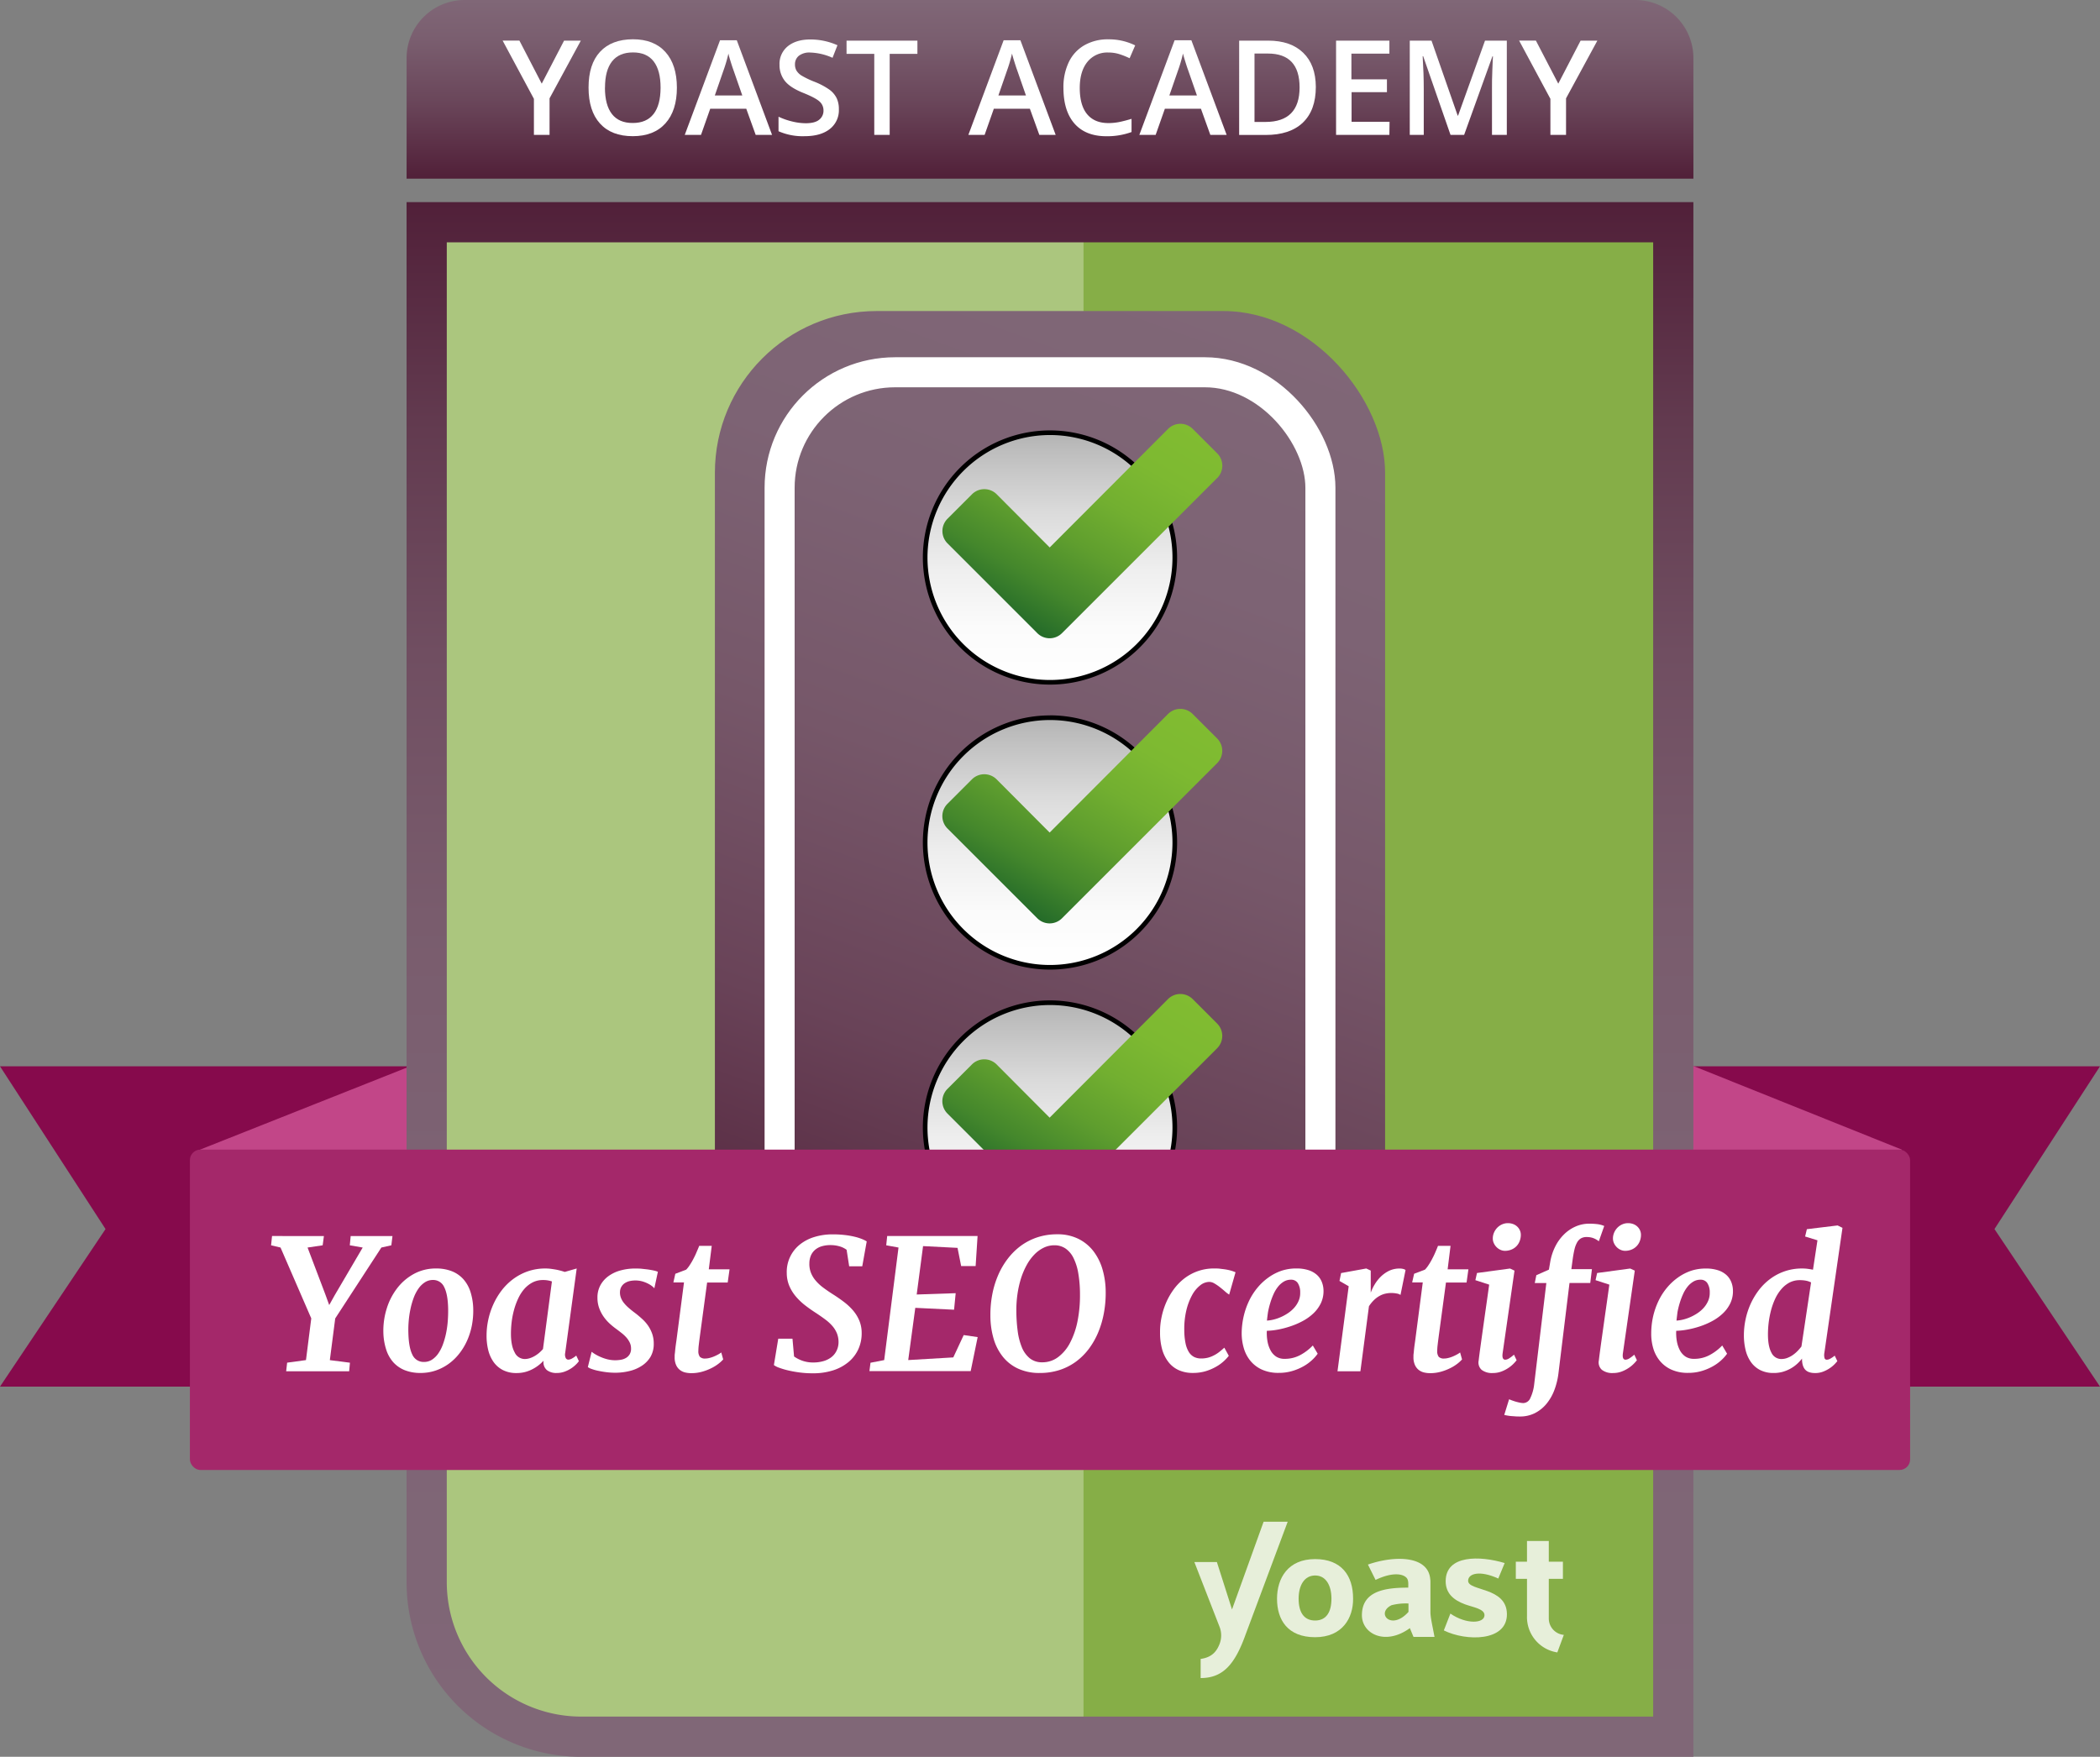 <?xml version="1.0" encoding="UTF-8"?> <svg xmlns="http://www.w3.org/2000/svg" xmlns:xlink="http://www.w3.org/1999/xlink" id="52fd7fcc-d326-4c4f-a67f-08f865fd7b02" data-name="Badge" viewBox="0 0 940 786.5"><rect x="0" y="0" width="940" height="786.5" fill="#808080" stroke="none"/><defs><linearGradient id="df5e1eed-7bd2-4941-85e1-6ac1a17a4ad5" x1="4125.01" y1="787.25" x2="4125.01" y2="91.25" gradientUnits="userSpaceOnUse"><stop offset="0" stop-color="#806777"></stop><stop offset="0.34" stop-color="#7e6475"></stop><stop offset="0.54" stop-color="#795c6d"></stop><stop offset="0.71" stop-color="#704e61"></stop><stop offset="0.86" stop-color="#623a4f"></stop><stop offset="1" stop-color="#512039"></stop><stop offset="1" stop-color="#511f38"></stop></linearGradient><linearGradient id="c0db8fb7-cb88-4fca-a18e-a7fcf62d4a47" x1="557.03" y1="138.06" x2="382.97" y2="616.3" gradientUnits="userSpaceOnUse"><stop offset="0" stop-color="#806777"></stop><stop offset="0.24" stop-color="#7d6374"></stop><stop offset="0.47" stop-color="#765769"></stop><stop offset="0.71" stop-color="#694358"></stop><stop offset="0.94" stop-color="#56273f"></stop><stop offset="1" stop-color="#511f38"></stop></linearGradient><linearGradient id="0c02bcc6-b1df-464e-ac8b-097940f23fad" x1="470" y1="433.04" x2="470" y2="321.32" gradientUnits="userSpaceOnUse"><stop offset="0" stop-color="#fff"></stop><stop offset="0.22" stop-color="#fbfbfb"></stop><stop offset="0.46" stop-color="#eee"></stop><stop offset="0.69" stop-color="#dadada"></stop><stop offset="0.93" stop-color="#bdbdbd"></stop><stop offset="1" stop-color="#b3b3b3"></stop></linearGradient><linearGradient id="b657d316-1c55-4269-b07a-b78eb3850b4e" x1="470" y1="305.45" x2="470" y2="193.73" xlink:href="#0c02bcc6-b1df-464e-ac8b-097940f23fad"></linearGradient><linearGradient id="4c5aea37-e7de-42e0-8cf7-d5c54f58f03e" x1="470" y1="560.63" x2="470" y2="448.91" xlink:href="#0c02bcc6-b1df-464e-ac8b-097940f23fad"></linearGradient><linearGradient id="e0e6afb5-70c3-4f81-b162-792de7f5bd61" x1="4165.44" y1="178.91" x2="4108.19" y2="278.06" gradientUnits="userSpaceOnUse"><stop offset="0" stop-color="#81bc31"></stop><stop offset="0.22" stop-color="#7db931"></stop><stop offset="0.42" stop-color="#72af30"></stop><stop offset="0.62" stop-color="#5f9e2e"></stop><stop offset="0.82" stop-color="#44872c"></stop><stop offset="1" stop-color="#246b29"></stop></linearGradient><linearGradient id="1af46780-1449-40da-8d29-1b14976489c1" x1="4165.44" y1="306.56" x2="4108.19" y2="405.72" xlink:href="#e0e6afb5-70c3-4f81-b162-792de7f5bd61"></linearGradient><linearGradient id="014927ef-f487-40ad-9be0-f2536bda3e63" x1="4165.44" y1="434.15" x2="4108.19" y2="533.31" xlink:href="#e0e6afb5-70c3-4f81-b162-792de7f5bd61"></linearGradient><linearGradient id="8083f854-f7d5-4e2d-90a0-e1dd38ffa01b" x1="470" x2="470" y2="80" gradientUnits="userSpaceOnUse"><stop offset="0" stop-color="#806777"></stop><stop offset="0.22" stop-color="#7a5e6f"></stop><stop offset="0.57" stop-color="#6a465a"></stop><stop offset="1" stop-color="#511f38"></stop></linearGradient></defs><title>Badge_Yoast_SEO</title><g id="65978c64-1cdd-4737-8003-ed8276014dc3" data-name="Ribbon back"><polygon points="940 620.77 0 620.77 47.24 550.24 0 477.37 940 477.37 892.76 550.24 940 620.77" fill="#860a4c"></polygon><polygon points="193.95 473.25 88.03 515.28 105.83 638.04 215.75 642.87 193.95 473.25" fill="#c24688"></polygon><polygon points="752.93 475.21 851.29 514.67 831.17 636.85 721.25 641.67 752.93 475.21" fill="#c24688"></polygon></g><g id="eaf127c0-cb4f-4893-bdc2-ccfc4382998a" data-name="BG white"><path d="M4395,769.25H3915a60.18,60.18,0,0,1-60-60v-600h540Z" transform="translate(-3655.01 -0.75)" fill="#fff"></path></g><g id="caee73b5-5c97-459d-aa47-7f28aba97090" data-name="BG green"><path d="M4404.09,778.59H3909.62c-31,0-63.61-50.24-63.61-81.29l3-593h555.08Z" transform="translate(-3655.01 -0.75)" fill="#abc67e"></path><rect x="485" y="103.59" width="264.08" height="674.25" fill="#86ae47"></rect></g><g id="824ee4dc-2d30-4e31-9528-d33560bcb98e" data-name="BG border"><path d="M4395,109.25v660H3915a60.18,60.18,0,0,1-60-60v-600h540m18-18H3837v618a78.09,78.09,0,0,0,78,78h498v-696Z" transform="translate(-3655.01 -0.75)" fill="url(#df5e1eed-7bd2-4941-85e1-6ac1a17a4ad5)"></path></g><g id="8b3471ca-347f-4498-b735-231e1c575711" data-name="Icon"><rect x="320" y="139.25" width="300" height="475.86" rx="72.41" ry="72.41" fill="url(#c0db8fb7-cb88-4fca-a18e-a7fcf62d4a47)"></rect><circle cx="470" cy="377.18" r="55.86" fill="url(#0c02bcc6-b1df-464e-ac8b-097940f23fad)"></circle><path d="M4125,323.1a54.83,54.83,0,1,1-54.83,54.83A54.9,54.9,0,0,1,4125,323.1m0-2.07a56.9,56.9,0,1,0,56.9,56.9A56.9,56.9,0,0,0,4125,321Z" transform="translate(-3655.01 -0.75)"></path><circle cx="470" cy="249.59" r="55.86" fill="url(#b657d316-1c55-4269-b07a-b78eb3850b4e)"></circle><path d="M4125,195.51a54.83,54.83,0,1,1-54.83,54.83A54.9,54.9,0,0,1,4125,195.51m0-2.07a56.9,56.9,0,1,0,56.9,56.9,56.9,56.9,0,0,0-56.9-56.9Z" transform="translate(-3655.01 -0.75)"></path><circle cx="470" cy="504.77" r="55.86" fill="url(#4c5aea37-e7de-42e0-8cf7-d5c54f58f03e)"></circle><path d="M4125,450.69a54.83,54.83,0,1,1-54.83,54.83A54.9,54.9,0,0,1,4125,450.69m0-2.07a56.9,56.9,0,1,0,56.9,56.9,56.9,56.9,0,0,0-56.9-56.9Z" transform="translate(-3655.01 -0.75)"></path><path d="M4199.87,214.72l-58.52,58.51-11,11a7.81,7.81,0,0,1-11,0l-11-11L4079.12,244a7.81,7.81,0,0,1,0-11l11-11a7.82,7.82,0,0,1,11,0l23.76,23.84,53-53.1a7.82,7.82,0,0,1,11,0l11,11a7.82,7.82,0,0,1,0,11Z" transform="translate(-3655.01 -0.75)" fill="url(#e0e6afb5-70c3-4f81-b162-792de7f5bd61)"></path><path d="M4199.87,342.37l-58.52,58.51-11,11a7.81,7.81,0,0,1-11,0l-11-11-29.26-29.25a7.81,7.81,0,0,1,0-11l11-11a7.82,7.82,0,0,1,11,0l23.76,23.85,53-53.1a7.8,7.8,0,0,1,11,0l11,11a7.81,7.81,0,0,1,0,11Z" transform="translate(-3655.01 -0.75)" fill="url(#1af46780-1449-40da-8d29-1b14976489c1)"></path><path d="M4199.87,470l-58.52,58.51-11,11a7.81,7.81,0,0,1-11,0l-11-11-29.26-29.25a7.81,7.81,0,0,1,0-11l11-11a7.82,7.82,0,0,1,11,0l23.76,23.85,53-53.1a7.82,7.82,0,0,1,11,0l11,11a7.81,7.81,0,0,1,0,11Z" transform="translate(-3655.01 -0.75)" fill="url(#014927ef-f487-40ad-9be0-f2536bda3e63)"></path><rect x="348.97" y="166.66" width="242.07" height="421.03" rx="51.72" ry="51.72" fill="none" stroke="#fff" stroke-miterlimit="10" stroke-width="13.45"></rect></g><g id="75077795-be74-47a4-86f6-6f65791d257e" data-name="Ribbon"><rect x="85" y="514.68" width="770" height="143.41" rx="4.71" ry="4.71" fill="#a4286a"></rect></g><g id="0b53ed85-d584-4987-a94d-4d136b457c6c" data-name="Text Ribbon"><path d="M3783.54,610.8l8.43-1.15,2.37-18.67-13.76-31.72-4.23-1,.43-4.15H3800l-.56,4.15-6.76,1,7.91,20.85,1.78,4.9,2.45-4.39,12.54-21.36-5.77-1,.39-4.15h18.71l-.51,4.15-4.47,1L3805.06,591l-2.41,18.67,9,1.15-.35,3.83h-28.2Z" transform="translate(-3655.01 -0.75)" fill="#fff"></path><path d="M3826.61,597.27a33.14,33.14,0,0,1,1.53-10.78,28.81,28.81,0,0,1,4.74-9.13,23.71,23.71,0,0,1,7.5-6.35,20.31,20.31,0,0,1,9.81-2.37,18.89,18.89,0,0,1,7.06,1.22,13.76,13.76,0,0,1,5.16,3.56,15.76,15.76,0,0,1,3.2,5.72,27,27,0,0,1,1.23,7.69,34.78,34.78,0,0,1-.61,7.3,31.32,31.32,0,0,1-2.12,6.76,27.81,27.81,0,0,1-3.52,5.85,23.7,23.7,0,0,1-4.75,4.59,22.07,22.07,0,0,1-5.83,3,20.94,20.94,0,0,1-6.78,1.08,18.87,18.87,0,0,1-7-1.22,13.88,13.88,0,0,1-5.15-3.54,15.65,15.65,0,0,1-3.2-5.7A27,27,0,0,1,3826.61,597.27Zm18.2,13.21a6.47,6.47,0,0,0,3.62-1.05,10.26,10.26,0,0,0,2.82-2.83,17.88,17.88,0,0,0,2.08-4.15,36.26,36.26,0,0,0,1.39-5,43.25,43.25,0,0,0,.73-5.38c.13-1.83.18-3.61.16-5.32-.08-4.4-.68-7.67-1.78-9.79a5.37,5.37,0,0,0-5-3.18,6.56,6.56,0,0,0-3.64,1.05,10.4,10.4,0,0,0-2.86,2.8,18.34,18.34,0,0,0-2.14,4.12,34.32,34.32,0,0,0-1.44,5,42.94,42.94,0,0,0-.79,5.34,44.44,44.44,0,0,0-.16,5.24q.15,6.65,1.8,9.91A5.48,5.48,0,0,0,3844.81,610.48Z" transform="translate(-3655.01 -0.75)" fill="#fff"></path><path d="M3872.81,598.54a33.2,33.2,0,0,1,.77-7,34.16,34.16,0,0,1,2.28-6.89,31.54,31.54,0,0,1,3.73-6.23,26.19,26.19,0,0,1,5.17-5.08,24.56,24.56,0,0,1,6.54-3.44,23.82,23.82,0,0,1,7.89-1.26,19.1,19.1,0,0,1,2.22.13c.76.1,1.52.21,2.27.34s1.48.3,2.2.49,1.35.39,1.93.58l5.34-1.54L3908,606.45a3.6,3.6,0,0,0,.26,2.31,1.33,1.33,0,0,0,1.13.69,3.67,3.67,0,0,0,1.36-.35,11.42,11.42,0,0,0,2.2-1.47l1.18,2.49a9.46,9.46,0,0,1-1.13,1.33,13.8,13.8,0,0,1-2.13,1.78,14,14,0,0,1-3,1.54,10.17,10.17,0,0,1-3.72.65,6.75,6.75,0,0,1-4.35-1.3,4.6,4.6,0,0,1-1.5-4l-.08-.11a15.89,15.89,0,0,1-2.19,2,16.91,16.91,0,0,1-2.75,1.74A15.27,15.27,0,0,1,3890,615a15.09,15.09,0,0,1-3.74.45,13.16,13.16,0,0,1-6.07-1.3,11.65,11.65,0,0,1-4.2-3.58,15.87,15.87,0,0,1-2.43-5.36A26.56,26.56,0,0,1,3872.81,598.54Zm17,10.63a7.53,7.53,0,0,0,2.37-.37,11.14,11.14,0,0,0,2.2-1,13.46,13.46,0,0,0,2-1.42,16.65,16.65,0,0,0,1.68-1.68l4-30.26a11.7,11.7,0,0,0-4-.63,10,10,0,0,0-4.68,1.08,12.87,12.87,0,0,0-3.68,2.91A18,18,0,0,0,3887,582a31.49,31.49,0,0,0-1.88,5.09,38.34,38.34,0,0,0-1.07,5.41,44.52,44.52,0,0,0-.33,5.28c0,3.59.54,6.38,1.64,8.37A5,5,0,0,0,3889.82,609.17Z" transform="translate(-3655.01 -0.75)" fill="#fff"></path><path d="M3919.84,605.93a15.55,15.55,0,0,0,1.72,1.17,19.28,19.28,0,0,0,2.45,1.22,18.52,18.52,0,0,0,3,1,14.32,14.32,0,0,0,3.43.4,15.51,15.51,0,0,0,2.39-.2,6.77,6.77,0,0,0,2.27-.77,4.73,4.73,0,0,0,1.7-1.6,4.83,4.83,0,0,0,.68-2.69,6.08,6.08,0,0,0-.56-2.61,10,10,0,0,0-1.5-2.28,16.19,16.19,0,0,0-2.24-2.09c-.85-.67-1.77-1.37-2.74-2.08a31.82,31.82,0,0,1-2.59-2.15,19.15,19.15,0,0,1-2.62-3,16.19,16.19,0,0,1-2-3.84,13.36,13.36,0,0,1-.79-4.7,11.34,11.34,0,0,1,1.34-5.6,12.39,12.39,0,0,1,3.64-4.09,16.47,16.47,0,0,1,5.36-2.51,24.09,24.09,0,0,1,6.51-.85c1,0,2.12,0,3.2.13s2.08.21,3,.36,1.74.3,2.46.47a8.37,8.37,0,0,1,1.54.5l-1.58,7.39a7.06,7.06,0,0,0-1-.94,10.41,10.41,0,0,0-1.82-1.15,14.7,14.7,0,0,0-2.53-1,11.95,11.95,0,0,0-5.62-.16,6.68,6.68,0,0,0-2.11.85,4.77,4.77,0,0,0-2.3,3.88,6.67,6.67,0,0,0,.36,2.61,8.47,8.47,0,0,0,1.32,2.37,16.41,16.41,0,0,0,2.18,2.27c.85.76,1.8,1.51,2.83,2.28s2.05,1.64,3.06,2.55a17.88,17.88,0,0,1,2.71,3,15.7,15.7,0,0,1,1.92,3.71,13.29,13.29,0,0,1,.73,4.53,11.39,11.39,0,0,1-1.44,5.86,12.44,12.44,0,0,1-3.86,4,17.32,17.32,0,0,1-5.54,2.37,26.47,26.47,0,0,1-6.44.77,32.48,32.48,0,0,1-3.78-.23c-1.28-.16-2.49-.36-3.62-.6a20.89,20.89,0,0,1-3-.81,6.79,6.79,0,0,1-1.82-.89Z" transform="translate(-3655.01 -0.75)" fill="#fff"></path><path d="M3957,608.34c0-.13,0-.31,0-.53s0-.59.08-1.11.12-1.22.22-2.13.26-2.11.48-3.58l3.4-26.11h-4.75l.87-3.87,4.87-1.86a12.88,12.88,0,0,0,1.56-2,28.1,28.1,0,0,0,1.56-2.63c.5-.95,1-1.94,1.44-3s.88-2,1.25-3h5.62L3972.28,569h9.29l-.83,5.93h-9.21l-3.28,24.33c-.19,1.4-.34,2.61-.46,3.64a23.17,23.17,0,0,0-.18,2.61,4.1,4.1,0,0,0,.68,2.67,3.15,3.15,0,0,0,2.45.77,7.41,7.41,0,0,0,1.7-.22,13.08,13.08,0,0,0,1.94-.61,19.44,19.44,0,0,0,1.9-.89,10.32,10.32,0,0,0,1.58-1l.87,3.12a15.06,15.06,0,0,1-2.2,2,18.93,18.93,0,0,1-3.28,2,22.9,22.9,0,0,1-4.11,1.54,17.64,17.64,0,0,1-4.69.61,11.75,11.75,0,0,1-2.81-.33,6.13,6.13,0,0,1-2.37-1.17,5.75,5.75,0,0,1-1.64-2.19A8.25,8.25,0,0,1,3957,608.34Z" transform="translate(-3655.01 -0.75)" fill="#fff"></path><path d="M4003.37,600.08h6.37l.71,7.95a14.89,14.89,0,0,0,3.76,1.92,14.38,14.38,0,0,0,4.82.77,16.08,16.08,0,0,0,4.45-.58,10.55,10.55,0,0,0,3.52-1.68,8,8,0,0,0,2.35-2.75,8.64,8.64,0,0,0,1-3.81,10.76,10.76,0,0,0-.61-3.94,11.82,11.82,0,0,0-1.94-3.34,19.3,19.3,0,0,0-3.18-3q-1.91-1.44-4.27-3c-1.66-1.06-3.29-2.2-4.87-3.42a27.77,27.77,0,0,1-4.21-4,18.81,18.81,0,0,1-2.95-4.76,14.87,14.87,0,0,1-1.14-5.76,15.67,15.67,0,0,1,5.87-12.77,19.22,19.22,0,0,1,6.52-3.38,27.36,27.36,0,0,1,8.13-1.17,45.12,45.12,0,0,1,5.46.3,35.06,35.06,0,0,1,4.33.75,22.78,22.78,0,0,1,3.24,1,14.19,14.19,0,0,1,2.24,1.1l-2,11.16h-5.85l-1.15-7.4a9.85,9.85,0,0,0-3.22-1.56,14.54,14.54,0,0,0-4.1-.54,13.26,13.26,0,0,0-3.65.48,8.23,8.23,0,0,0-2.93,1.46,7.12,7.12,0,0,0-2,2.53,9,9,0,0,0-.77,3.72,10.75,10.75,0,0,0,.69,4.17,12.42,12.42,0,0,0,2.12,3.52,20.21,20.21,0,0,0,3.38,3.15q2,1.5,4.49,3.08t4.71,3.27a26.18,26.18,0,0,1,4.07,3.77,17.24,17.24,0,0,1,2.85,4.55,14.33,14.33,0,0,1,1.1,5.54,17.07,17.07,0,0,1-1.44,7.24,16.35,16.35,0,0,1-4.31,5.75,20.49,20.49,0,0,1-6.9,3.8,29.09,29.09,0,0,1-9.26,1.36,44.57,44.57,0,0,1-5.87-.37,51.29,51.29,0,0,1-5.16-.93,33.75,33.75,0,0,1-4-1.19,8.73,8.73,0,0,1-2.35-1.19Z" transform="translate(-3655.01 -0.75)" fill="#fff"></path><path d="M4044.66,610.84l6.13-1.19,6.41-50.39-5.5-1,.43-4.15h40.46l-.87,13.45h-6.48l-1.62-8.15-15.43-.79-2.85,21.67,17.45-.59-.72,7.4-17.36-.84-3.16,23.38,20.17-1.19,4.66-10,6.25.91-3.12,15.22h-45.33Z" transform="translate(-3655.01 -0.75)" fill="#fff"></path><path d="M4098.33,589.76a48.38,48.38,0,0,1,.85-9.54,41,41,0,0,1,2.65-8.66,34.61,34.61,0,0,1,4.35-7.39,29.13,29.13,0,0,1,5.91-5.78,26.71,26.71,0,0,1,7.38-3.74,28,28,0,0,1,8.72-1.32,20.81,20.81,0,0,1,9.65,2.1,19.34,19.34,0,0,1,6.74,5.63,24.83,24.83,0,0,1,4,8.21,36.79,36.79,0,0,1,1.36,9.85,49,49,0,0,1-.79,9.37,42.17,42.17,0,0,1-2.49,8.58,34.68,34.68,0,0,1-4.17,7.42,28,28,0,0,1-5.8,5.81,25.94,25.94,0,0,1-7.37,3.78,28.37,28.37,0,0,1-8.92,1.34,22.64,22.64,0,0,1-9.47-1.86,18.8,18.8,0,0,1-6.89-5.24,23.29,23.29,0,0,1-4.23-8.1A36.8,36.8,0,0,1,4098.33,589.76Zm23.22,20.88a11.64,11.64,0,0,0,7.11-2.34,18.75,18.75,0,0,0,5.36-6.46,35.83,35.83,0,0,0,3.33-9.71,58.74,58.74,0,0,0,1.08-12,55.23,55.23,0,0,0-.75-9.28,24.43,24.43,0,0,0-2.13-6.86,11.14,11.14,0,0,0-3.56-4.27,8.66,8.66,0,0,0-5-1.47,10.9,10.9,0,0,0-4.84,1.11,14.94,14.94,0,0,0-4.19,3.09,21.37,21.37,0,0,0-3.42,4.72,33.19,33.19,0,0,0-2.54,6,46,46,0,0,0-1.56,7,49.77,49.77,0,0,0-.49,7.58,70.32,70.32,0,0,0,.59,8.86,28.87,28.87,0,0,0,1.86,7.28,12.35,12.35,0,0,0,3.54,4.94A8.66,8.66,0,0,0,4121.55,610.64Z" transform="translate(-3655.01 -0.75)" fill="#fff"></path><path d="M4174.27,597.23a31,31,0,0,1,.63-6.56,33.13,33.13,0,0,1,2-6.53,30.28,30.28,0,0,1,3.38-6,24.22,24.22,0,0,1,4.74-4.95,21.58,21.58,0,0,1,13.63-4.56c.76,0,1.57,0,2.41.11s1.68.19,2.51.32a20.76,20.76,0,0,1,2.42.53,17,17,0,0,1,2.07.74l-2.85,10a14.32,14.32,0,0,1-1.93-1.48c-.74-.65-1.51-1.28-2.3-1.9a20.15,20.15,0,0,0-2.39-1.62,4.59,4.59,0,0,0-2.27-.69,6.71,6.71,0,0,0-4.1,1.56,14.2,14.2,0,0,0-3.64,4.43,27.54,27.54,0,0,0-2.57,6.88,36,36,0,0,0-.89,8.92,28.56,28.56,0,0,0,.56,5.69,12,12,0,0,0,1.46,3.88,6.09,6.09,0,0,0,2.33,2.22,6.91,6.91,0,0,0,3.17.71,12.52,12.52,0,0,0,3-.34,12.29,12.29,0,0,0,2.63-1,14.51,14.51,0,0,0,2.4-1.5c.76-.59,1.55-1.26,2.37-2l2,3.64a18.34,18.34,0,0,1-2.22,2.39,18,18,0,0,1-3.46,2.49,22,22,0,0,1-4.65,2,19.73,19.73,0,0,1-5.77.79,15.2,15.2,0,0,1-6.15-1.18,12.26,12.26,0,0,1-4.61-3.5,16.6,16.6,0,0,1-2.93-5.72A27.79,27.79,0,0,1,4174.27,597.23Z" transform="translate(-3655.01 -0.75)" fill="#fff"></path><path d="M4210.81,597.63a35.13,35.13,0,0,1,.91-7.66,33.5,33.5,0,0,1,2.43-6.92,28.48,28.48,0,0,1,3.78-5.87,25.48,25.48,0,0,1,4.93-4.55,22.34,22.34,0,0,1,5.85-3,20.65,20.65,0,0,1,6.58-1,17.25,17.25,0,0,1,5.4.75,10.4,10.4,0,0,1,3.76,2.09,8.48,8.48,0,0,1,2.21,3.15,10.83,10.83,0,0,1,.78,3.89,12.59,12.59,0,0,1-1.21,5.72,15.74,15.74,0,0,1-3.34,4.53,22.07,22.07,0,0,1-4.79,3.42,34.35,34.35,0,0,1-5.53,2.37A40.7,40.7,0,0,1,4227,596a31.85,31.85,0,0,1-4.93.54,21.2,21.2,0,0,0,.3,4.76,13.45,13.45,0,0,0,1.37,4,7.62,7.62,0,0,0,2.51,2.79,6.75,6.75,0,0,0,3.77,1,14.51,14.51,0,0,0,7-1.69,22.3,22.3,0,0,0,5.63-4.29l2.18,3.68a17.57,17.57,0,0,1-2.4,2.73,20,20,0,0,1-3.79,2.81,24,24,0,0,1-5.07,2.17,20.78,20.78,0,0,1-6.15.87,17.69,17.69,0,0,1-7.63-1.5,14.37,14.37,0,0,1-5.16-4,16,16,0,0,1-2.91-5.7A23.5,23.5,0,0,1,4210.81,597.63Zm11.31-5.66a17.12,17.12,0,0,0,3-.47,19.86,19.86,0,0,0,3.32-1.15,20.35,20.35,0,0,0,3.22-1.8,14.21,14.21,0,0,0,2.75-2.43,11.31,11.31,0,0,0,1.92-3.07,8.68,8.68,0,0,0,.67-3.66,7.5,7.5,0,0,0-1.14-4.33,3.53,3.53,0,0,0-3-1.4,6.1,6.1,0,0,0-3.22.87,9.56,9.56,0,0,0-2.59,2.31,15.56,15.56,0,0,0-2,3.34,32.49,32.49,0,0,0-1.46,3.94,38.22,38.22,0,0,0-1,4.07Q4222.29,590.23,4222.12,592Z" transform="translate(-3655.01 -0.75)" fill="#fff"></path><path d="M4258.71,576.58l-4.12-2.37.72-3.52,11.27-2.05,2,.94v9.89a20.72,20.72,0,0,1,1.76-3.68,17.54,17.54,0,0,1,2.74-3.5,14.41,14.41,0,0,1,3.74-2.63,10.76,10.76,0,0,1,4.73-1,6.06,6.06,0,0,1,1.56.19,2.71,2.71,0,0,1,1.05.48l-2.26,11.15a3.91,3.91,0,0,0-1.66-.63,12.52,12.52,0,0,0-2.49-.24,11.86,11.86,0,0,0-2.63.3,9.66,9.66,0,0,0-2.59,1,11.64,11.64,0,0,0-2.47,1.84,15.3,15.3,0,0,0-2.28,2.8l-3.83,29.11h-10.25Z" transform="translate(-3655.01 -0.75)" fill="#fff"></path><path d="M4287.7,608.34c0-.13,0-.31,0-.53s0-.59.08-1.11.11-1.22.21-2.13.27-2.11.48-3.58l3.4-26.11h-4.75L4288,571l4.87-1.86a12.88,12.88,0,0,0,1.56-2,28.1,28.1,0,0,0,1.56-2.63c.5-.95,1-1.94,1.45-3s.87-2,1.24-3h5.62L4303,569h9.3l-.83,5.93h-9.22l-3.28,24.33c-.18,1.4-.34,2.61-.45,3.64a23.17,23.17,0,0,0-.18,2.61,4.11,4.11,0,0,0,.67,2.67,3.16,3.16,0,0,0,2.45.77,7.41,7.41,0,0,0,1.7-.22,12.72,12.72,0,0,0,1.94-.61,19.44,19.44,0,0,0,1.9-.89,9.85,9.85,0,0,0,1.58-1l.87,3.12a15.45,15.45,0,0,1-2.19,2,19,19,0,0,1-3.29,2,22.9,22.9,0,0,1-4.11,1.54,17.58,17.58,0,0,1-4.69.61,11.81,11.81,0,0,1-2.81-.33,6.27,6.27,0,0,1-2.37-1.17,5.85,5.85,0,0,1-1.64-2.19A8.26,8.26,0,0,1,4287.7,608.34Z" transform="translate(-3655.01 -0.75)" fill="#fff"></path><path d="M4316.89,609.85q.27-2.37.75-5.84t1.09-7.83c.41-2.91.85-6.07,1.34-9.49s1-7,1.52-10.82l-6.17-2,.72-3.21,14.79-2,2,.94-5.3,36.87c-.29,2,.1,3,1.15,3a3.36,3.36,0,0,0,1.54-.47,15.67,15.67,0,0,0,2.38-1.78l1.18,2.49a16.77,16.77,0,0,1-1.2,1.38,14.59,14.59,0,0,1-2.26,1.92,15,15,0,0,1-3.2,1.7,10.76,10.76,0,0,1-4,.73,7.57,7.57,0,0,1-5-1.42A4.41,4.41,0,0,1,4316.89,609.85Zm11.82-49.12a4.94,4.94,0,0,1-2.15-.48,5.87,5.87,0,0,1-1.76-1.27,6,6,0,0,1-1.19-1.81,4.93,4.93,0,0,1-.39-2.14,6.46,6.46,0,0,1,.59-2.59,7.49,7.49,0,0,1,1.46-2.12,7.1,7.1,0,0,1,2.12-1.44,6.25,6.25,0,0,1,2.59-.53,6.48,6.48,0,0,1,2.45.45,5.3,5.3,0,0,1,1.86,1.23,5.07,5.07,0,0,1,1.13,1.74,5,5,0,0,1,.33,2,7.63,7.63,0,0,1-.53,2.65,6.5,6.5,0,0,1-3.6,3.72A7.3,7.3,0,0,1,4328.71,560.73Z" transform="translate(-3655.01 -0.75)" fill="#fff"></path><path d="M4347.18,575.16H4342l.71-3.52,5.62-2.49.59-3.44a24.65,24.65,0,0,1,2.2-6.8,20.29,20.29,0,0,1,3.86-5.42,17.2,17.2,0,0,1,5.2-3.6,15.07,15.07,0,0,1,6.26-1.31,32.33,32.33,0,0,1,3.35.18,11.46,11.46,0,0,1,3.3.85l-2.41,6.84c-.24-.18-.53-.39-.87-.61a9.37,9.37,0,0,0-1.19-.63,7.75,7.75,0,0,0-1.52-.48,9.19,9.19,0,0,0-1.88-.17,4.91,4.91,0,0,0-2.57.61,4.8,4.8,0,0,0-1.72,1.84,11.71,11.71,0,0,0-1.13,3c-.29,1.2-.55,2.61-.79,4.22l-.63,4.7h9.21l-.75,6.21h-9.29l-4.95,40.46a32.14,32.14,0,0,1-1.86,7.54,21.39,21.39,0,0,1-3.52,6.11,16.39,16.39,0,0,1-5.14,4.13,14.58,14.58,0,0,1-6.72,1.52c-.71,0-1.42,0-2.12-.06s-1.36-.09-2-.15-1.18-.15-1.68-.24-.91-.18-1.22-.26l2.17-7,.95.38c.5.19,1.08.39,1.72.59s1.31.37,2,.51a8.07,8.07,0,0,0,1.72.22,3.53,3.53,0,0,0,3.12-2.25,19.47,19.47,0,0,0,1.74-6.33Z" transform="translate(-3655.01 -0.75)" fill="#fff"></path><path d="M4370.68,609.85q.27-2.37.75-5.84c.31-2.3.68-4.91,1.09-7.83s.85-6.07,1.34-9.49,1-7,1.52-10.82l-6.17-2,.71-3.21,14.8-2,2.05.94-5.3,36.87c-.29,2,.1,3,1.15,3a3.36,3.36,0,0,0,1.54-.47,15.67,15.67,0,0,0,2.38-1.78l1.18,2.49a16.77,16.77,0,0,1-1.2,1.38,14.59,14.59,0,0,1-2.26,1.92,15.29,15.29,0,0,1-3.2,1.7,10.76,10.76,0,0,1-4,.73,7.57,7.57,0,0,1-5-1.42A4.41,4.41,0,0,1,4370.68,609.85Zm11.82-49.12a4.94,4.94,0,0,1-2.15-.48,5.75,5.75,0,0,1-1.76-1.27,6,6,0,0,1-1.19-1.81,5.09,5.09,0,0,1-.4-2.14,6.64,6.64,0,0,1,.6-2.59,7.29,7.29,0,0,1,1.46-2.12,7.1,7.1,0,0,1,2.12-1.44,6.22,6.22,0,0,1,2.59-.53,6.48,6.48,0,0,1,2.45.45,5.3,5.3,0,0,1,1.86,1.23,5.22,5.22,0,0,1,1.13,1.74,5,5,0,0,1,.33,2,7.63,7.63,0,0,1-.53,2.65,6.58,6.58,0,0,1-3.6,3.72A7.3,7.3,0,0,1,4382.5,560.73Z" transform="translate(-3655.01 -0.75)" fill="#fff"></path><path d="M4394.13,597.63A35.13,35.13,0,0,1,4395,590a33.5,33.5,0,0,1,2.43-6.92,28.07,28.07,0,0,1,3.78-5.87,25.72,25.72,0,0,1,4.92-4.55,22.55,22.55,0,0,1,5.86-3,20.6,20.6,0,0,1,6.58-1,17.34,17.34,0,0,1,5.4.75,10.4,10.4,0,0,1,3.76,2.09,8.59,8.59,0,0,1,2.21,3.15,10.62,10.62,0,0,1,.77,3.89,12.46,12.46,0,0,1-1.2,5.72,15.59,15.59,0,0,1-3.35,4.53,22,22,0,0,1-4.78,3.42,34.08,34.08,0,0,1-5.54,2.37,40.57,40.57,0,0,1-5.59,1.42,32,32,0,0,1-4.93.54,20.63,20.63,0,0,0,.3,4.76,13.72,13.72,0,0,0,1.36,4,7.71,7.71,0,0,0,2.51,2.79,6.78,6.78,0,0,0,3.78,1,14.44,14.44,0,0,0,7-1.69,22.17,22.17,0,0,0,5.64-4.29l2.17,3.68a17.44,17.44,0,0,1-2.39,2.73,20,20,0,0,1-3.8,2.81,23.87,23.87,0,0,1-5.06,2.17,20.78,20.78,0,0,1-6.15.87,17.69,17.69,0,0,1-7.63-1.5,14.37,14.37,0,0,1-5.16-4,15.88,15.88,0,0,1-2.91-5.7A22.8,22.8,0,0,1,4394.13,597.63Zm11.31-5.66a17.41,17.41,0,0,0,3-.47,19.86,19.86,0,0,0,3.32-1.15,20.8,20.8,0,0,0,3.22-1.8,14.21,14.21,0,0,0,2.75-2.43,11.56,11.56,0,0,0,1.92-3.07,8.84,8.84,0,0,0,.67-3.66,7.42,7.42,0,0,0-1.15-4.33,3.52,3.52,0,0,0-3-1.4,6.1,6.1,0,0,0-3.22.87,9.74,9.74,0,0,0-2.6,2.31,15.53,15.53,0,0,0-2,3.34,32.54,32.54,0,0,0-1.47,3.94,38.15,38.15,0,0,0-1,4.07C4405.72,589.55,4405.55,590.81,4405.44,592Z" transform="translate(-3655.01 -0.75)" fill="#fff"></path><path d="M4448.91,615.42a12.91,12.91,0,0,1-6-1.3,11.46,11.46,0,0,1-4.14-3.58,15.63,15.63,0,0,1-2.39-5.36,27.54,27.54,0,0,1-.77-6.64,34.48,34.48,0,0,1,.73-7,34,34,0,0,1,2.21-6.89,32.3,32.3,0,0,1,3.68-6.23,25.89,25.89,0,0,1,5.11-5.08,23.59,23.59,0,0,1,14.45-4.7,18.9,18.9,0,0,1,2.35.15c.81.11,1.61.24,2.4.4l2-13.17-5.53-1.7.79-3.28,13.76-1.67,2.18,1.07-8.11,56a5.3,5.3,0,0,0,.06,2.23,1,1,0,0,0,1.05.81,3.33,3.33,0,0,0,1.32-.35,12.8,12.8,0,0,0,2.2-1.47l1.18,2.45c-.21.27-.58.69-1.12,1.27a13.69,13.69,0,0,1-2.1,1.78,14.61,14.61,0,0,1-3,1.6,9.72,9.72,0,0,1-3.73.69c-2.06,0-3.56-.52-4.49-1.58s-1.39-2.69-1.37-4.9a18.64,18.64,0,0,1-2.17,2.35,15.74,15.74,0,0,1-2.87,2.08,17.15,17.15,0,0,1-3.52,1.48A14.47,14.47,0,0,1,4448.91,615.42Zm3.44-6.25a7.53,7.53,0,0,0,2.69-.49,11.45,11.45,0,0,0,2.47-1.3,15,15,0,0,0,2.14-1.82,22.43,22.43,0,0,0,1.72-2l4.31-28.68a8.72,8.72,0,0,0-2.34-.79,15,15,0,0,0-2.65-.23,10,10,0,0,0-4.68,1.08,12.51,12.51,0,0,0-3.68,3,18.26,18.26,0,0,0-2.73,4.29,30.8,30.8,0,0,0-1.84,5.12,42.41,42.41,0,0,0-1.05,5.46,44.85,44.85,0,0,0-.33,5.3c0,3.59.52,6.34,1.58,8.27A4.85,4.85,0,0,0,4452.35,609.17Z" transform="translate(-3655.01 -0.75)" fill="#fff"></path></g><g id="29304c61-c3b3-4c42-bf39-600495d34e21" data-name="Yoast"><g id="a2b5c5b0-93a0-40c2-9c7a-a2a92c0b10e9" data-name="Yoast"><g opacity="0.8"><path d="M4348.28,725.25V707.58h6.32V699.9h-6.32v-9.26h-9.76v9.26h-5v7.68h5v16.67a16,16,0,0,0,13.58,16.27l2.91-7.85A7.37,7.37,0,0,1,4348.28,725.25Z" transform="translate(-3655.01 -0.75)" fill="#fff"></path><path d="M4295.3,722.45V709.17c0-.49,0-.95-.08-1.39-.85-10.73-16.09-10.71-27.9-6.59l3.42,6.87c7.68-3.65,12.28-2.71,13.89-.91a.81.81,0,0,1,.12.14l0,0c.82,1.11.62,2.85.62,4.23-10.05,0-20.74,1.33-20.74,12.35,0,8.37,10.5,13.76,21.46,5.78l1.63,3.92h9.4C4296.3,729,4295.3,725,4295.3,722.45Zm-9.83-.07c-7.73,8.65-14.81.51-7.56-3a25.56,25.56,0,0,1,7.56-.76Z" transform="translate(-3655.01 -0.75)" fill="#fff"></path><path d="M4312.17,708.45c0-3.27,5.24-4.8,13.5-1l2.86-6.94c-11.12-3.36-26.31-3.66-26.41,8-.05,5.57,3.53,8.58,8.68,10.49,3.57,1.32,8.71,2,8.7,4.85,0,3.71-8,4.28-15.27-.71l-2.93,7.53c9.91,4.93,28.33,5.07,28.24-7.3C4329.44,711.09,4312.17,713.19,4312.17,708.45Z" transform="translate(-3655.01 -0.75)" fill="#fff"></path><path d="M4220.63,682l-14.15,39.29-6.77-21.22h-10.08l11.28,29a10.57,10.57,0,0,1,0,7.67c-1.26,3.24-3.36,6-8.47,6.69V752c10,0,15.34-6.12,20.14-19.54L4231.41,682Z" transform="translate(-3655.01 -0.75)" fill="#fff"></path><path d="M4243.68,698.74c-12.2,0-17.05,8.62-17.05,17.74,0,9.47,4.77,17.23,17.05,17.23s17.08-8.7,17-17.23C4260.71,706.08,4255.41,698.74,4243.68,698.74Zm0,27.5c-5,0-7.38-3.68-7.38-9.76s2.63-10.39,7.38-10.4,7.31,4.32,7.31,10.4S4248.62,726.24,4243.68,726.24Z" transform="translate(-3655.01 -0.75)" fill="#fff"></path></g></g></g><g id="5b5b229e-0a56-4bd2-a865-9af79dd2c6e4" data-name="Certified"><path d="M208,0H732a26,26,0,0,1,26,26V80a0,0,0,0,1,0,0H182a0,0,0,0,1,0,0V26A26,26,0,0,1,208,0Z" fill="url(#8083f854-f7d5-4e2d-90a0-e1dd38ffa01b)"></path><path d="M3897.5,38.2l10-19.26h7.5l-14,25.84V61.14H3894V45l-14-26.07h7.51Z" transform="translate(-3655.01 -0.75)" fill="#fff"></path><path d="M3958,40q0,10.29-5.15,16t-14.59,5.72q-9.55,0-14.68-5.67t-5.12-16.12q0-10.45,5.15-16t14.7-5.6q9.42,0,14.55,5.69T3958,40Zm-32.21,0q0,7.78,3.14,11.81t9.33,4q6.14,0,9.28-4T3950.7,40q0-7.77-3.11-11.78t-9.25-4q-6.2,0-9.36,4T3925.82,40Z" transform="translate(-3655.01 -0.75)" fill="#fff"></path><path d="M3993.27,61.14l-4.22-11.72h-16.13l-4.13,11.72h-7.27l15.79-42.37h7.5l15.79,42.37Zm-6-17.66-4-11.49c-.29-.77-.69-2-1.2-3.64s-.86-2.86-1-3.63a65.23,65.23,0,0,1-2.28,7.76l-3.81,11Z" transform="translate(-3655.01 -0.75)" fill="#fff"></path><path d="M4030.5,49.68a10.61,10.61,0,0,1-4.07,8.84q-4.07,3.19-11.22,3.2a26.8,26.8,0,0,1-11.72-2.22V53a31.49,31.49,0,0,0,6.13,2.14,26,26,0,0,0,6.05.78c2.73,0,4.75-.52,6-1.56a5.07,5.07,0,0,0,1.95-4.18,5.24,5.24,0,0,0-1.79-4q-1.78-1.64-7.39-3.89-5.78-2.34-8.14-5.34a11.35,11.35,0,0,1-2.36-7.22,10.1,10.1,0,0,1,3.75-8.31q3.75-3,10.07-3A29.65,29.65,0,0,1,4029.87,21l-2.2,5.63a26.29,26.29,0,0,0-10-2.36,7.71,7.71,0,0,0-5.08,1.45,4.82,4.82,0,0,0-1.73,3.86,5.44,5.44,0,0,0,.69,2.81,7,7,0,0,0,2.28,2.21,39.17,39.17,0,0,0,5.72,2.74,31.46,31.46,0,0,1,6.81,3.61,10.49,10.49,0,0,1,3.17,3.78A11.26,11.26,0,0,1,4030.5,49.68Z" transform="translate(-3655.01 -0.75)" fill="#fff"></path><path d="M4053.25,61.14h-6.9V24.86h-12.41V18.94h31.72v5.92h-12.41Z" transform="translate(-3655.01 -0.75)" fill="#fff"></path><path d="M4120.24,61.14,4116,49.42h-16.13l-4.13,11.72h-7.27l15.79-42.37h7.5l15.79,42.37Zm-6-17.66L4110.25,32c-.29-.77-.69-2-1.2-3.64s-.86-2.86-1.05-3.63a65.23,65.23,0,0,1-2.28,7.76l-3.81,11Z" transform="translate(-3655.01 -0.75)" fill="#fff"></path><path d="M4151.09,24.26a11.37,11.37,0,0,0-9.35,4.21q-3.4,4.22-3.41,11.63,0,7.77,3.28,11.75t9.48,4a25.41,25.41,0,0,0,5.2-.53q2.51-.54,5.22-1.37v5.91a31.69,31.69,0,0,1-11.26,1.88q-9.26,0-14.23-5.61t-5-16.07a25.9,25.9,0,0,1,2.41-11.51,17.21,17.21,0,0,1,7-7.56,21,21,0,0,1,10.71-2.63,26.57,26.57,0,0,1,12,2.71l-2.49,5.75A35.57,35.57,0,0,0,4156.1,25,16.3,16.3,0,0,0,4151.09,24.26Z" transform="translate(-3655.01 -0.75)" fill="#fff"></path><path d="M4196.78,61.14l-4.21-11.72h-16.14l-4.13,11.72H4165l15.79-42.37h7.5l15.79,42.37Zm-6-17.66-4-11.49c-.29-.77-.69-2-1.2-3.64s-.86-2.86-1.05-3.63a65.23,65.23,0,0,1-2.28,7.76l-3.81,11Z" transform="translate(-3655.01 -0.75)" fill="#fff"></path><path d="M4244,39.64q0,10.45-5.8,16t-16.71,5.53h-11.81V18.94h13q10.07,0,15.67,5.43T4244,39.64Zm-7.27.23q0-15.15-14.18-15.15h-6V55.34h4.91Q4236.73,55.34,4236.73,39.87Z" transform="translate(-3655.01 -0.75)" fill="#fff"></path><path d="M4276.93,61.14h-23.87V18.94h23.87v5.83h-17V36.26h15.9V42H4260V55.28h17Z" transform="translate(-3655.01 -0.75)" fill="#fff"></path><path d="M4304.29,61.14,4292.05,25.9h-.23q.49,7.84.49,14.72V61.14h-6.26V18.94h9.73l11.72,33.57h.17l12.06-33.57h9.76v42.2h-6.64V40.27c0-2.09,0-4.83.16-8.19s.2-5.41.27-6.12h-.23l-12.67,35.18Z" transform="translate(-3655.01 -0.75)" fill="#fff"></path><path d="M4352.52,38.2l10-19.26h7.5L4356,44.78V61.14H4349V45l-14-26.07h7.51Z" transform="translate(-3655.01 -0.75)" fill="#fff"></path></g></svg> 